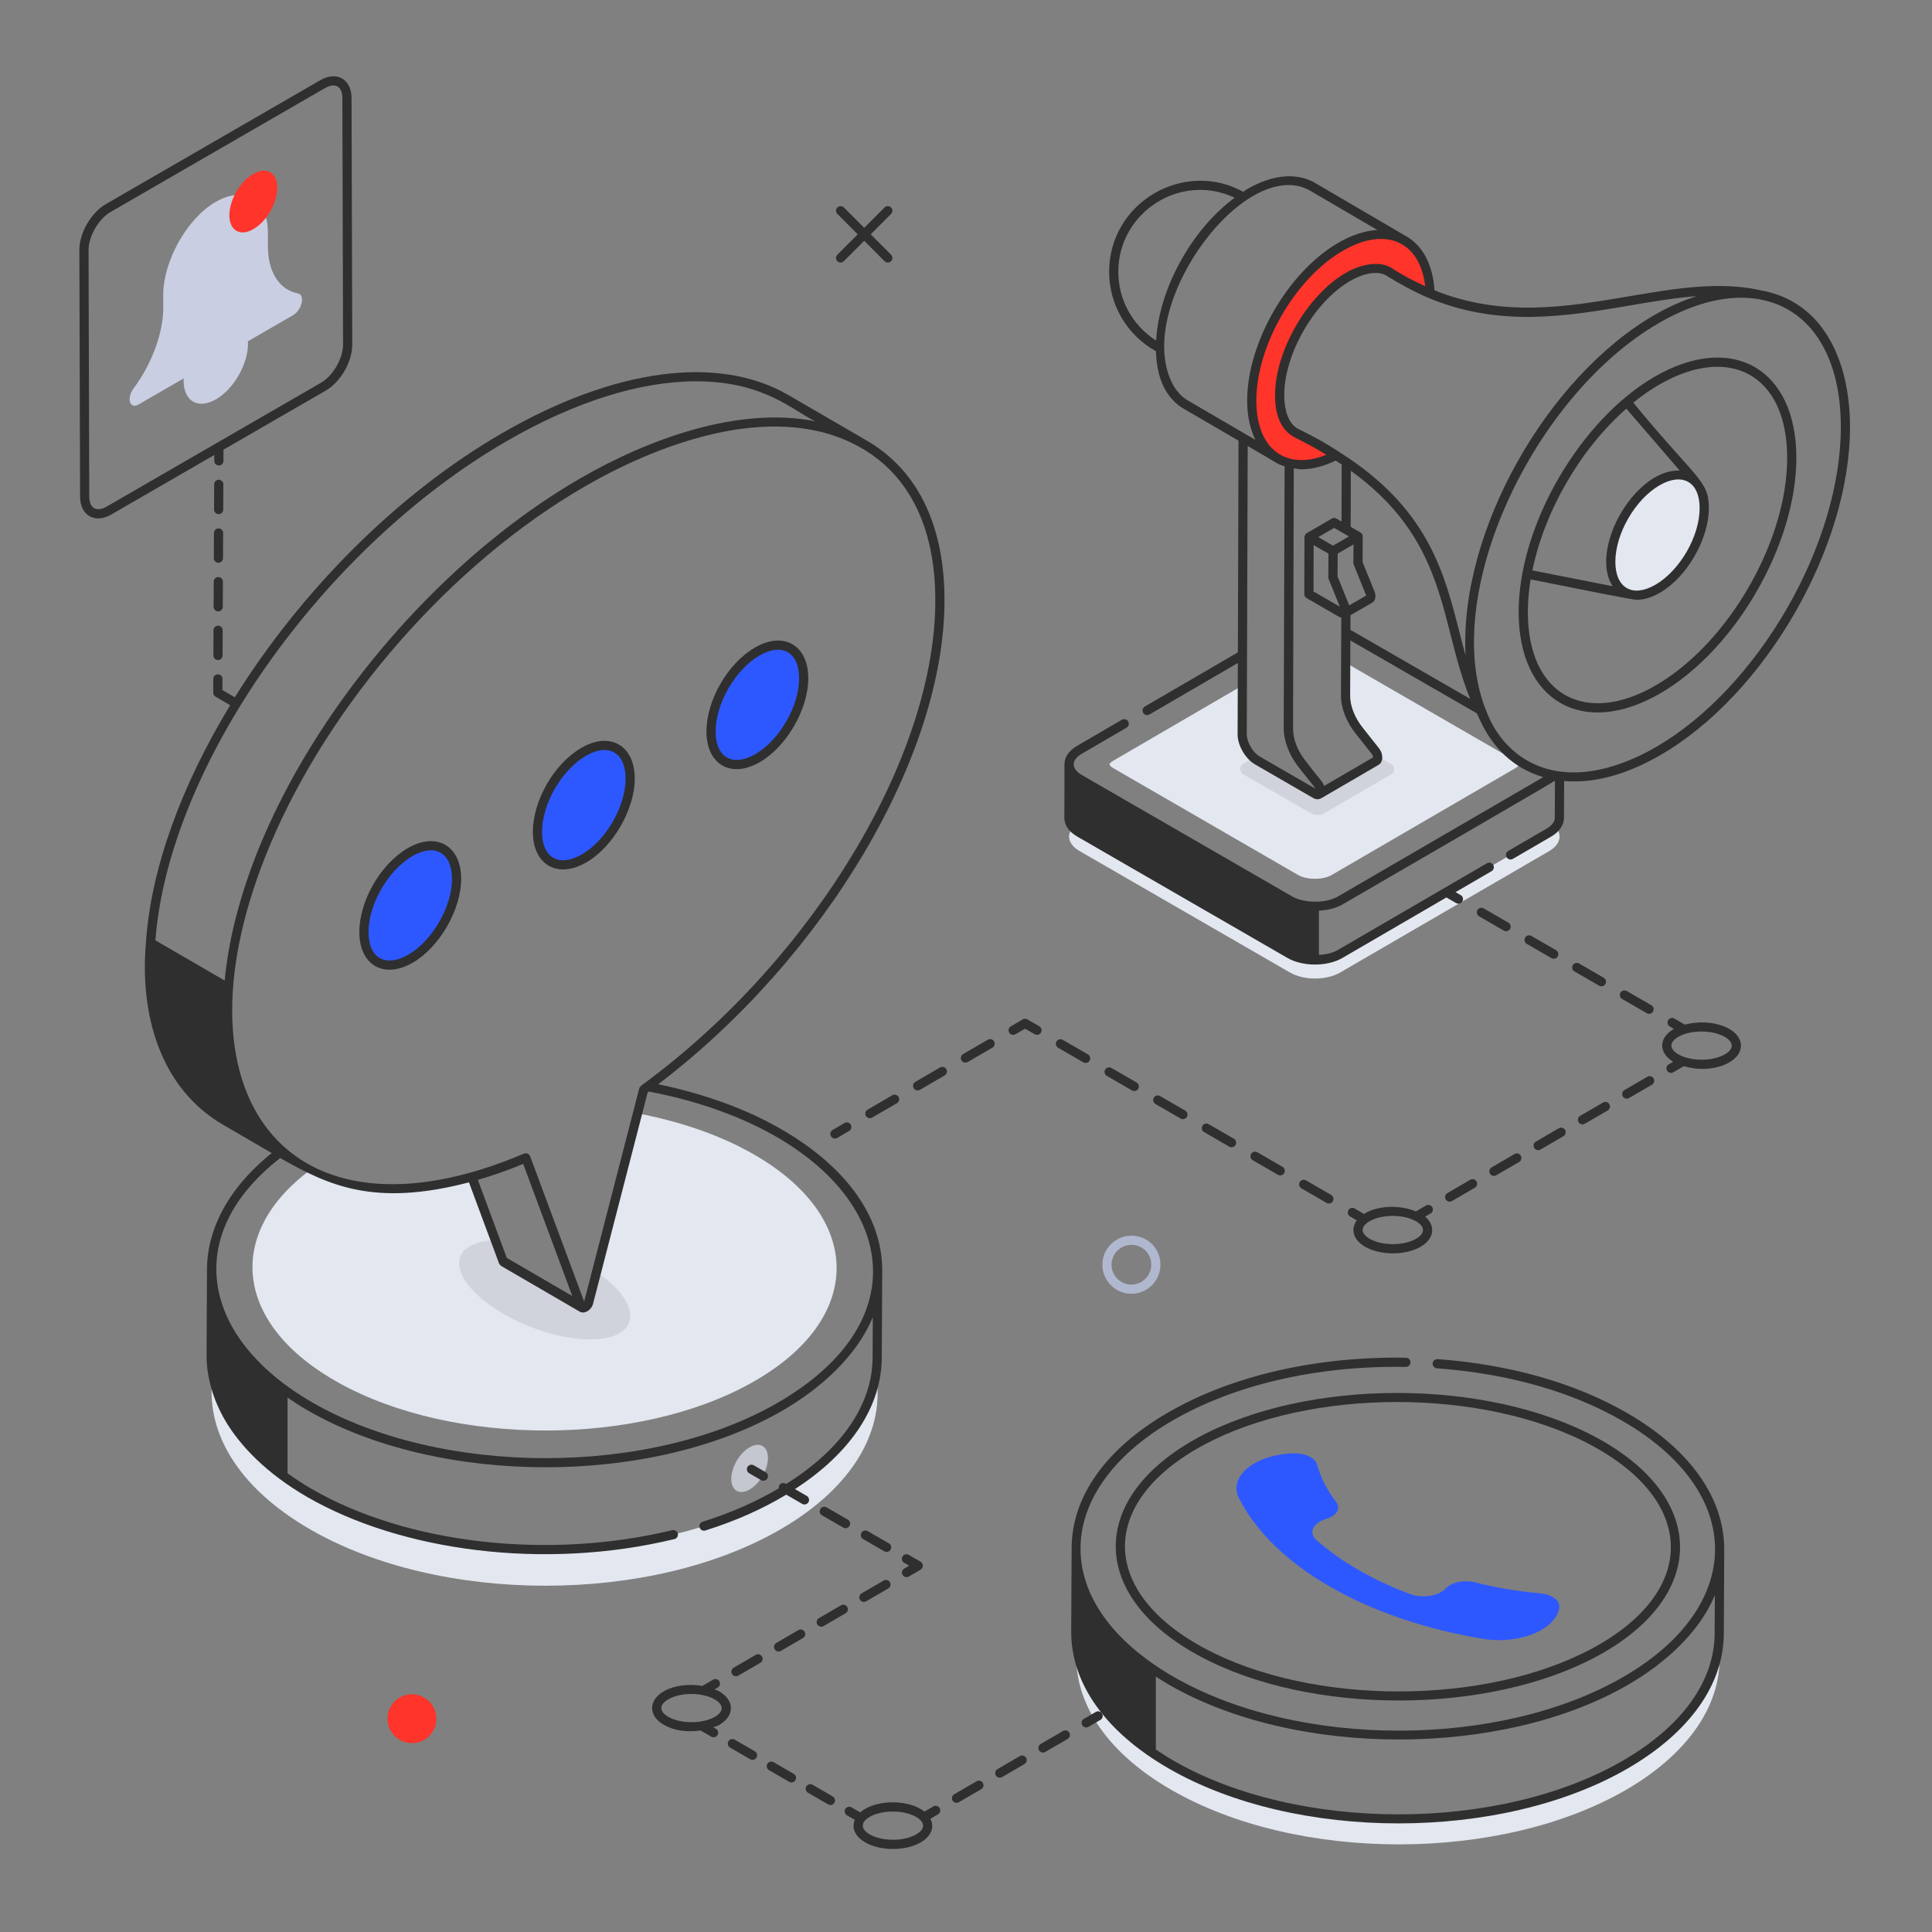 <svg xmlns="http://www.w3.org/2000/svg" xmlns:xlink="http://www.w3.org/1999/xlink" width="500" zoomAndPan="magnify" viewBox="0 0 375 375" height="500" preserveAspectRatio="xMidYMid meet" version="1.2"><rect x="0" y="0" width="375" height="375" fill="#808080" stroke="none"/><defs><clipPath id="03b98766eb"><path d="M 15.297 14 L 69 14 L 69 101 L 15.297 101 Z M 15.297 14 "/></clipPath><clipPath id="1110a72923"><path d="M 206 34 L 359.547 34 L 359.547 188 L 206 188 Z M 206 34 "/></clipPath></defs><g id="6e7723c328"><path style=" stroke:none;fill-rule:nonzero;fill:#e3e7f0;fill-opacity:1;" d="M 151.582 296.793 C 126.395 311.449 85.457 311.449 60.164 296.828 C 45.984 288.629 39.715 277.645 41.316 266.949 C 42.777 275.328 49.047 283.422 60.055 289.77 C 85.387 304.422 126.32 304.387 151.473 289.77 C 162.59 283.281 168.789 275.043 170 266.594 C 171.926 277.359 165.797 288.52 151.582 296.793 Z M 151.582 296.793 "/><path style=" stroke:none;fill-rule:nonzero;fill:#e3e7f0;fill-opacity:1;" d="M 315.645 347.391 C 291.309 361.508 251.801 361.543 227.324 347.391 C 214.141 339.793 208.016 329.598 209.012 319.613 C 210.152 327.957 216.207 336.086 227.254 342.469 C 251.691 356.586 291.238 356.586 315.57 342.434 C 326.723 335.941 332.707 327.672 333.598 319.184 C 334.918 329.312 328.93 339.652 315.645 347.391 Z M 315.645 347.391 "/><path style=" stroke:none;fill-rule:nonzero;fill:#e3e7f0;fill-opacity:1;" d="M 300.715 165.188 L 260.137 188.758 C 257.43 190.324 253.082 190.324 250.375 188.758 L 209.547 165.188 C 207.371 163.941 206.945 162.086 208.262 160.59 C 208.586 160.945 208.977 161.301 209.512 161.586 L 250.34 185.156 C 253.082 186.723 257.43 186.723 260.137 185.156 L 300.68 161.586 C 301.215 161.266 301.641 160.91 301.926 160.516 C 303.281 162.016 302.887 163.902 300.715 165.188 Z M 300.715 165.188 "/><path style=" stroke:none;fill-rule:nonzero;fill:#ffffff;fill-opacity:1;" d="M 216.707 155.348 L 209.512 159.52 C 208.977 159.84 208.547 160.195 208.262 160.59 C 207.73 160.02 207.48 159.375 207.48 158.734 L 207.516 148.359 C 207.516 149.391 208.191 150.426 209.547 151.211 Z M 216.707 155.348 "/><path style=" stroke:none;fill-rule:nonzero;fill:#e3e7f0;fill-opacity:1;" d="M 294.871 148.395 C 294.871 148.465 294.695 148.785 294.125 149.105 L 258.496 169.824 C 257.68 170.32 256.504 170.57 255.254 170.57 C 253.973 170.57 252.797 170.32 251.941 169.824 L 216.102 149.105 C 215.461 148.75 215.352 148.43 215.352 148.359 C 215.352 148.324 215.461 148 216.102 147.645 L 241.148 133.062 L 241.113 142.512 C 241.113 144.078 242.039 145.934 243.32 147.074 C 243.57 147.289 243.82 147.469 244.07 147.609 L 255.293 154.098 C 255.574 154.277 255.824 154.277 256.004 154.172 L 267.082 147.715 C 267.367 147.574 267.477 147.219 267.367 146.754 C 267.332 146.434 267.191 146.039 266.906 145.719 L 263.805 141.797 C 262.168 139.766 261.133 137.164 261.168 134.988 L 261.203 128.641 L 294.09 147.645 C 294.73 148 294.871 148.324 294.871 148.395 Z M 294.871 148.395 "/><path style=" stroke:none;fill-rule:nonzero;fill:#c4c7cf;fill-opacity:0.6;" d="M 270.039 150.285 L 257.109 157.809 C 256.254 158.305 255.184 158.305 254.363 157.809 L 241.289 150.285 C 240.543 149.82 240.543 148.715 241.289 148.25 L 243.32 147.074 C 243.57 147.289 243.82 147.469 244.07 147.609 L 255.293 154.098 C 255.574 154.277 255.824 154.277 256.004 154.172 L 267.082 147.715 C 267.367 147.574 267.477 147.219 267.367 146.754 L 270.004 148.285 C 270.789 148.715 270.789 149.855 270.039 150.285 Z M 270.039 150.285 "/><path style=" stroke:none;fill-rule:nonzero;fill:#e3e7f0;fill-opacity:1;" d="M 321.746 114.277 C 326.762 111.379 330.809 104.355 330.789 98.598 C 330.773 92.84 326.703 90.516 321.684 93.418 C 316.68 96.309 312.633 103.324 312.648 109.082 C 312.664 114.84 316.738 117.172 321.746 114.277 "/><path style=" stroke:none;fill-rule:nonzero;fill:#ff342b;fill-opacity:1;" d="M 260.242 47.879 C 250.66 53.406 242.93 66.812 242.965 77.832 C 243 88.492 250.23 93.02 259.352 88.387 C 257.035 86.887 254.473 85.461 251.621 84.07 C 251.586 84.07 251.586 84.07 251.586 84.07 C 249.555 83 248.379 80.434 248.379 76.762 C 248.344 68.418 254.438 57.898 261.668 53.727 C 263.555 52.621 265.41 52.051 266.977 52.051 C 268.117 52.051 269.113 52.375 269.898 52.945 C 272.5 54.621 275.062 55.938 277.629 57.008 C 277.238 46.562 269.613 42.461 260.242 47.879 Z M 260.242 47.879 "/><path style=" stroke:none;fill-rule:nonzero;fill:#ffffff;fill-opacity:1;" d="M 44.418 258.285 C 42.777 261.102 41.746 263.988 41.316 266.949 C 41.102 265.664 40.996 264.383 40.996 263.098 L 41.066 246.375 C 41.066 250.406 42.172 254.434 44.418 258.285 Z M 44.418 258.285 "/><path style=" stroke:none;fill-rule:nonzero;fill:#c4c7cf;fill-opacity:1;" d="M 145.496 280.922 C 147.453 279.789 149.051 280.699 149.059 282.969 C 149.066 285.223 147.477 287.973 145.52 289.105 C 143.543 290.246 141.945 289.336 141.941 287.082 C 141.934 284.812 143.52 282.062 145.496 280.922 Z M 145.496 280.922 "/><path style=" stroke:none;fill-rule:nonzero;fill:#e3e7f0;fill-opacity:1;" d="M 145.918 268.375 C 123.863 280.75 87.953 280.75 65.758 268.41 C 45.449 257.145 43.598 239.457 60.234 227.086 C 68.43 231.258 79.223 231.828 91.586 228.441 L 96.145 240.707 L 97.645 244.77 L 112.785 253.578 C 112.926 253.898 113.246 253.934 113.531 253.758 C 113.852 253.578 114.172 253.223 114.281 252.723 L 123.758 216.105 C 131.773 217.637 139.254 220.133 145.668 223.699 C 167.863 236.035 167.969 256.039 145.918 268.375 Z M 145.918 268.375 "/><path style=" stroke:none;fill-rule:nonzero;fill:#c4c7cf;fill-opacity:0.6;" d="M 120.23 258.785 C 115.777 261.316 105.66 259.676 97.645 254.969 C 89.625 250.332 86.777 244.414 91.195 241.883 C 92.477 241.172 94.152 240.777 96.145 240.707 L 97.645 244.77 L 112.785 253.578 C 112.926 253.898 113.246 253.934 113.531 253.758 C 113.852 253.578 114.172 253.223 114.281 252.723 L 115.777 246.875 C 122.297 251.332 124.328 256.395 120.23 258.785 Z M 120.23 258.785 "/><path style=" stroke:none;fill-rule:nonzero;fill:#2e58ff;fill-opacity:1;" d="M 146.98 126.461 C 151.957 123.586 155.977 125.898 155.992 131.637 C 156.012 137.336 152.016 144.285 147.043 147.156 C 142.066 150.031 138.027 147.727 138.012 142.027 C 137.996 136.289 142.008 129.332 146.98 126.461 Z M 146.98 126.461 "/><path style=" stroke:none;fill-rule:nonzero;fill:#2e58ff;fill-opacity:1;" d="M 113.305 145.918 C 118.262 143.055 122.301 145.359 122.316 151.098 C 122.332 156.797 118.32 163.754 113.363 166.617 C 108.371 169.5 104.332 167.195 104.316 161.496 C 104.301 155.758 108.312 148.805 113.305 145.918 Z M 113.305 145.918 "/><path style=" stroke:none;fill-rule:nonzero;fill:#2e58ff;fill-opacity:1;" d="M 79.609 165.391 C 84.566 162.527 88.605 164.828 88.621 170.566 C 88.637 176.266 84.625 183.223 79.668 186.086 C 74.676 188.969 70.656 186.656 70.641 180.957 C 70.621 175.219 74.617 168.273 79.609 165.391 Z M 79.609 165.391 "/><path style=" stroke:none;fill-rule:nonzero;fill:#ffffff;fill-opacity:1;" d="M 211.613 311.09 C 210.152 313.871 209.297 316.727 209.012 319.613 C 208.871 318.648 208.797 317.652 208.797 316.688 L 208.871 300.43 C 208.871 304.031 209.797 307.633 211.613 311.09 Z M 211.613 311.09 "/><path style=" stroke:none;fill-rule:nonzero;fill:#2e58ff;fill-opacity:1;" d="M 301.391 309.977 C 302.266 310.484 302.762 311.195 302.664 311.957 C 302.094 316.367 294.844 319.277 287.699 318.078 C 276.359 316.172 266.219 312.633 258.082 307.93 C 249.941 303.227 243.809 297.363 240.477 290.793 C 238.375 286.648 243.371 282.438 250.797 282.094 C 252.289 282.031 253.527 282.32 254.402 282.824 C 255.039 283.191 255.484 283.676 255.629 284.227 C 256.324 286.801 257.602 289.258 259.367 291.562 C 260.27 292.785 259.457 294.195 257.441 294.809 C 254.809 295.621 253.926 297.516 255.512 298.91 C 257.867 301.004 260.594 302.941 263.637 304.699 C 266.676 306.457 270.031 308.031 273.645 309.391 C 276.062 310.305 279.312 309.777 280.641 308.301 C 281.758 307.082 284.203 306.613 286.312 307.133 C 290.277 308.141 294.52 308.871 298.965 309.266 C 299.918 309.352 300.758 309.609 301.391 309.977 Z M 301.391 309.977 "/><path style=" stroke:none;fill-rule:nonzero;fill:#c9cee2;fill-opacity:1;" d="M 41.855 63.129 C 45.34 61.113 48.125 62.727 48.137 66.707 C 48.145 70.664 45.383 75.508 41.898 77.52 C 38.457 79.508 35.652 77.883 35.641 73.926 C 35.633 69.945 38.418 65.113 41.855 63.129 Z M 41.855 63.129 "/><path style=" stroke:none;fill-rule:nonzero;fill:#c9cee2;fill-opacity:1;" d="M 41.832 39.211 C 41.945 39.145 42.059 39.082 42.172 39.02 C 44.832 37.59 47.234 37.488 48.988 38.508 C 50.836 39.562 51.98 41.797 51.988 45.027 L 52.004 47.84 C 52.02 52.824 54.211 56.25 57.828 56.949 C 59.281 57.223 58.598 60.188 56.887 61.176 L 26.902 78.504 C 25.191 79.492 24.492 77.32 25.941 75.371 C 29.543 70.504 31.707 64.562 31.691 59.578 L 31.676 57.32 C 31.66 50.797 36.203 42.465 41.832 39.211 Z M 41.832 39.211 "/><path style=" stroke:none;fill-rule:nonzero;fill:#ff342b;fill-opacity:1;" d="M 49.145 33.773 C 51.734 32.277 53.805 33.477 53.812 36.438 C 53.82 39.379 51.766 42.98 49.172 44.48 C 46.613 45.957 44.527 44.75 44.52 41.805 C 44.512 38.848 46.586 35.254 49.145 33.773 Z M 49.145 33.773 "/><path style=" stroke:none;fill-rule:nonzero;fill:#2f2f2f;fill-opacity:1;" d="M 43.309 103.457 C 43.312 102.965 42.914 102.562 42.422 102.562 C 42.422 102.562 42.422 102.562 42.418 102.562 C 41.93 102.562 41.531 102.961 41.527 103.449 L 41.504 108.332 C 41.504 108.824 41.898 109.227 42.395 109.23 C 42.887 109.23 43.285 108.832 43.285 108.34 Z M 43.309 103.457 "/><path style=" stroke:none;fill-rule:nonzero;fill:#2f2f2f;fill-opacity:1;" d="M 43.352 94.016 C 43.352 93.523 42.957 93.121 42.465 93.121 C 42.465 93.121 42.461 93.121 42.461 93.121 C 41.969 93.121 41.57 93.52 41.57 94.008 L 41.547 98.891 C 41.547 99.383 41.941 99.785 42.434 99.789 C 42.434 99.789 42.438 99.789 42.438 99.789 C 42.93 99.789 43.328 99.391 43.328 98.898 Z M 43.352 94.016 "/><path style=" stroke:none;fill-rule:nonzero;fill:#2f2f2f;fill-opacity:1;" d="M 43.266 112.898 C 43.27 112.406 42.871 112.004 42.379 112.004 C 42.379 112.004 42.379 112.004 42.375 112.004 C 41.883 112.004 41.484 112.402 41.484 112.891 L 41.461 117.773 C 41.461 118.266 41.855 118.668 42.348 118.672 C 42.348 118.672 42.352 118.672 42.352 118.672 C 42.844 118.672 43.242 118.273 43.242 117.781 Z M 43.266 112.898 "/><path style=" stroke:none;fill-rule:nonzero;fill:#2f2f2f;fill-opacity:1;" d="M 42.336 121.445 C 42.336 121.445 42.336 121.445 42.332 121.445 C 41.844 121.445 41.445 121.844 41.441 122.332 L 41.422 127.215 C 41.418 127.707 41.816 128.109 42.309 128.113 C 42.309 128.113 42.309 128.113 42.312 128.113 C 42.801 128.113 43.199 127.715 43.203 127.223 L 43.223 122.34 C 43.227 121.848 42.828 121.445 42.336 121.445 Z M 42.336 121.445 "/><g clip-rule="nonzero" clip-path="url(#03b98766eb)"><path style=" stroke:none;fill-rule:nonzero;fill:#2f2f2f;fill-opacity:1;" d="M 41.59 89.449 C 41.586 89.941 41.984 90.344 42.477 90.348 C 42.477 90.348 42.477 90.348 42.48 90.348 C 42.969 90.348 43.367 89.949 43.371 89.457 L 43.379 87.281 L 63.211 75.824 C 66.117 74.145 68.383 70.215 68.371 66.879 L 68.234 19.047 C 68.227 15.371 65.375 13.711 62.156 15.574 L 20.566 39.605 C 17.664 41.281 15.395 45.211 15.406 48.551 L 15.543 96.379 C 15.551 100.074 18.418 101.711 21.621 99.855 L 41.594 88.312 Z M 20.73 98.312 C 18.727 99.461 17.328 98.695 17.324 96.375 L 17.188 48.547 C 17.18 45.879 19.133 42.488 21.457 41.148 L 63.047 17.117 C 64.996 15.992 66.445 16.676 66.453 19.051 L 66.59 66.879 C 66.598 69.551 64.645 72.938 62.32 74.281 Z M 20.73 98.312 "/></g><g clip-rule="nonzero" clip-path="url(#1110a72923)"><path style=" stroke:none;fill-rule:nonzero;fill:#2f2f2f;fill-opacity:1;" d="M 206.59 158.734 C 206.59 160.148 207.469 161.434 209.066 162.359 C 213.25 164.773 193.93 153.617 249.91 185.945 C 252.77 187.59 257.516 187.703 260.582 185.926 L 280.746 174.195 L 282.633 175.285 C 283.062 175.527 283.605 175.383 283.852 174.957 C 284.098 174.531 283.949 173.984 283.523 173.738 L 282.523 173.16 L 289.512 169.098 C 289.938 168.848 290.082 168.301 289.836 167.879 C 289.59 167.449 289.039 167.309 288.617 167.555 L 259.691 184.383 C 258.668 184.977 257.352 185.266 256.004 185.359 L 256.004 176.762 C 257.66 176.664 259.289 176.301 260.582 175.551 C 274.203 167.621 301.051 152.102 301.816 151.527 L 301.785 158.77 C 301.785 159.484 301.215 160.23 300.234 160.816 L 292.75 165.164 C 292.324 165.414 292.18 165.961 292.426 166.383 C 292.676 166.812 293.223 166.953 293.645 166.707 L 301.133 162.352 C 302.68 161.434 303.566 160.129 303.566 158.773 L 303.598 151.598 C 310.125 152.145 316.578 149.859 322.27 146.57 C 342.637 134.801 359.152 106.172 359.086 82.75 C 359.047 70.098 353.949 58.395 341.551 56.316 C 341.523 56.309 341.504 56.285 341.477 56.281 C 333.438 54.582 325.043 56.012 316.156 57.52 C 304.094 59.57 291.621 61.664 278.438 56.348 C 278.105 51.445 276.211 47.742 273 45.891 C 268.684 43.367 256.133 36.023 255.746 35.797 C 252.086 33.398 247.219 33.727 242.02 36.734 C 241.777 36.875 241.551 37.078 241.309 37.23 C 229.789 30.895 215.281 39.297 215.281 52.766 C 215.281 59.195 218.758 65.043 224.363 68.172 C 224.465 70.812 224.91 73.07 225.809 74.938 C 226.777 76.957 228.23 78.527 229.973 79.457 L 240.398 85.531 L 240.27 126.621 L 222.207 137.141 C 221.785 137.391 221.641 137.934 221.887 138.359 C 222.141 138.789 222.688 138.926 223.105 138.684 L 240.262 128.691 L 240.219 142.512 C 240.219 144.715 241.734 147.301 243.621 148.379 L 254.84 154.867 C 255.363 155.176 255.91 155.246 256.438 154.949 C 256.797 154.746 267.84 148.316 267.48 148.516 C 268.703 147.902 268.391 146.043 267.605 145.168 L 264.496 141.238 C 262.961 139.332 262.027 136.945 262.062 134.992 L 262.105 124.309 L 286.66 138.461 C 286.836 138.82 286.977 139.184 287.16 139.539 C 289.664 145.133 293.746 149.117 299.543 150.84 L 259.691 174.008 C 257.254 175.418 253.055 175.301 250.82 174.008 C 246.625 171.582 265.945 182.738 209.984 150.43 C 207.98 149.258 207.793 147.566 209.961 146.312 L 218.652 141.25 C 219.078 141 219.223 140.457 218.977 140.027 C 218.723 139.605 218.176 139.457 217.754 139.707 L 209.062 144.77 C 207.48 145.688 206.605 146.965 206.609 148.355 C 206.617 155.375 206.605 152.281 206.59 158.734 Z M 316.453 59.281 C 320.867 58.527 325.156 57.805 329.316 57.48 C 326.656 58.336 323.926 59.531 321.141 61.137 C 300.398 73.121 283.207 103.012 284.465 127.227 C 284.059 125.75 283.672 124.262 283.285 122.742 C 280.379 111.332 277.348 99.555 261.945 89.043 C 259.195 87.25 257.172 85.785 252.012 83.27 C 249.883 82.203 249.27 79.145 249.27 76.758 C 249.238 68.77 255.086 58.555 262.117 54.5 C 264.188 53.285 267.414 52.238 269.414 53.695 C 270.836 54.605 274.457 56.652 277.285 57.832 C 277.285 57.832 277.289 57.832 277.289 57.832 C 291.113 63.582 303.996 61.395 316.453 59.281 Z M 276.625 55.551 C 274.32 54.508 272.465 53.539 270.422 52.223 C 267.914 50.395 263.957 51.355 261.223 52.953 C 253.727 57.281 247.453 68.191 247.488 76.762 C 247.488 80.172 248.402 83.48 251.457 84.984 C 253.93 86.203 255.34 87 257.438 88.273 C 249.766 91.363 243.887 87.363 243.855 77.828 C 243.82 67.113 251.371 54.023 260.688 48.652 C 269.008 43.844 275.629 46.891 276.625 55.551 Z M 217.062 52.766 C 217.062 41.137 229.234 33.434 239.648 38.383 C 231.352 44.477 224.926 56.047 224.406 66.113 C 219.859 63.203 217.062 58.223 217.062 52.766 Z M 227.414 74.164 C 220.078 58.914 242.344 29.148 254.809 37.312 L 267.336 44.637 C 264.977 44.777 262.426 45.59 259.797 47.109 C 249.988 52.766 242.039 66.551 242.074 77.836 C 242.082 80.773 242.656 83.305 243.672 85.379 L 230.844 77.898 C 229.406 77.133 228.219 75.84 227.414 74.164 Z M 244.512 146.836 C 243.137 146.051 242 144.02 242 142.516 L 242.176 86.57 C 248.863 90.434 247.629 89.938 249.34 90.512 L 249.164 141.441 C 249.164 143.508 250.078 146.379 251.992 148.805 C 255.18 152.879 255.113 152.652 255.305 153.078 Z M 263.105 142.352 L 266.242 146.312 C 266.457 146.555 266.469 146.746 266.504 147.023 L 257.027 152.543 C 257.023 152.531 257.012 152.52 257.008 152.508 C 256.633 151.562 256.137 151.309 253.246 147.473 C 251.957 145.805 250.98 143.629 250.98 141.441 L 251.121 90.898 C 251.613 90.969 252.086 91.09 252.602 91.09 C 254.68 91.09 256.941 90.512 259.266 89.398 C 259.668 89.656 260.035 89.914 260.418 90.168 L 260.391 101.23 L 259.398 100.656 C 259.121 100.496 258.781 100.5 258.508 100.656 L 253.645 103.484 C 253.359 103.652 253.203 104.074 253.199 104.254 L 253.164 115.312 C 253.164 115.633 253.332 115.93 253.609 116.09 L 259.973 119.762 C 260.094 119.836 260.219 119.832 260.344 119.871 L 260.281 134.973 C 260.238 137.312 261.328 140.141 263.105 142.352 Z M 254.977 105.797 L 257.855 107.461 C 257.852 107.82 257.832 112.418 257.832 112.059 C 257.832 112.176 257.852 112.293 257.895 112.398 L 257.902 112.418 C 258.051 112.785 260.215 118.129 260.066 117.762 L 254.949 114.805 Z M 261.887 117.496 C 261.734 117.129 259.469 111.535 259.617 111.902 C 259.621 111.543 259.648 107.094 259.645 107.453 C 260.004 107.25 263.074 105.473 262.715 105.676 L 262.691 109.254 C 262.691 109.371 262.715 109.488 262.758 109.594 C 262.789 109.676 265.156 115.512 265.176 115.598 Z M 258.742 105.914 L 255.871 104.254 L 258.957 102.461 L 261.832 104.121 C 261.473 104.328 258.383 106.121 258.742 105.914 Z M 262.117 122.254 L 262.129 119.414 L 266.305 117.004 C 266.855 116.688 267.219 115.887 266.789 114.812 L 264.477 109.09 L 264.508 104.133 C 264.512 103.816 264.324 103.508 264.066 103.359 C 264.066 103.359 264.066 103.359 264.062 103.355 C 263.707 103.148 261.812 102.051 262.168 102.258 L 262.195 91.387 C 275.973 101.316 278.82 112.418 281.559 123.184 C 282.609 127.297 283.684 131.516 285.363 135.652 Z M 288.344 137.66 C 279.586 115.238 297.613 76.789 322.031 62.68 C 341.422 51.477 357.238 60.082 357.305 82.754 C 357.367 105.609 341.254 133.543 321.379 145.027 C 313.66 149.488 304.152 152.066 296.398 147.605 C 290.309 144.098 288.566 138.055 288.344 137.66 Z M 288.344 137.66 "/></g><path style=" stroke:none;fill-rule:nonzero;fill:#2f2f2f;fill-opacity:1;" d="M 322.238 134.594 C 336.863 126.145 348.719 105.586 348.672 88.77 C 348.621 71.543 336.219 64.422 321.176 73.113 C 306.895 81.363 294.723 101.797 294.77 118.891 C 294.82 136.074 307.176 143.297 322.238 134.594 Z M 315.672 79.32 L 326.035 91.344 C 324.551 91.277 322.93 91.672 321.238 92.645 C 315.996 95.676 311.742 103.047 311.758 109.086 C 311.762 110.984 312.223 112.555 313.004 113.785 L 297.434 110.715 C 299.797 99.152 306.789 87.102 315.672 79.32 Z M 313.539 109.078 C 313.523 103.613 317.379 96.934 322.129 94.188 C 326.543 91.645 329.887 93.508 329.898 98.602 C 329.918 104.07 326.059 110.758 321.301 113.508 C 316.91 116.039 313.555 114.184 313.539 109.078 Z M 297.094 112.461 C 307.469 114.508 316.707 116.418 317.68 116.418 C 319.086 116.418 320.617 115.961 322.191 115.051 C 327.441 112.02 331.699 104.633 331.68 98.598 C 331.664 93.176 329.434 93.254 317.02 78.152 C 318.652 76.832 320.336 75.652 322.066 74.652 C 335.734 66.758 346.848 72.746 346.891 88.773 C 346.938 105.023 335.477 124.887 321.348 133.051 C 307.664 140.953 296.594 134.871 296.551 118.887 C 296.543 116.793 296.734 114.641 297.094 112.461 Z M 297.094 112.461 "/><path style=" stroke:none;fill-rule:nonzero;fill:#2f2f2f;fill-opacity:1;" d="M 299.012 223.125 L 303.453 220.539 C 303.879 220.289 304.023 219.746 303.777 219.32 C 303.527 218.891 302.98 218.75 302.559 218.996 L 298.117 221.582 C 297.691 221.832 297.547 222.375 297.793 222.801 C 298.039 223.227 298.586 223.371 299.012 223.125 Z M 299.012 223.125 "/><path style=" stroke:none;fill-rule:nonzero;fill:#2f2f2f;fill-opacity:1;" d="M 290.418 228.125 L 294.863 225.539 C 295.289 225.289 295.434 224.746 295.188 224.32 C 294.938 223.891 294.391 223.746 293.969 223.996 L 289.523 226.582 C 289.098 226.828 288.953 227.375 289.199 227.801 C 289.449 228.227 289.996 228.371 290.418 228.125 Z M 290.418 228.125 "/><path style=" stroke:none;fill-rule:nonzero;fill:#2f2f2f;fill-opacity:1;" d="M 307.602 218.125 L 312.047 215.543 C 312.473 215.293 312.617 214.746 312.371 214.324 C 312.121 213.891 311.574 213.75 311.152 214 L 306.711 216.586 C 306.281 216.832 306.137 217.379 306.387 217.805 C 306.633 218.23 307.18 218.371 307.602 218.125 Z M 307.602 218.125 "/><path style=" stroke:none;fill-rule:nonzero;fill:#2f2f2f;fill-opacity:1;" d="M 285.375 228.992 L 280.934 231.578 C 280.504 231.828 280.359 232.375 280.609 232.797 C 280.855 233.227 281.402 233.367 281.824 233.121 L 286.27 230.535 C 286.695 230.289 286.84 229.742 286.594 229.316 C 286.348 228.887 285.801 228.746 285.375 228.992 Z M 285.375 228.992 "/><path style=" stroke:none;fill-rule:nonzero;fill:#2f2f2f;fill-opacity:1;" d="M 316.195 213.129 L 320.641 210.543 C 321.066 210.297 321.211 209.75 320.965 209.324 C 320.715 208.895 320.164 208.75 319.746 209 L 315.301 211.586 C 314.875 211.832 314.73 212.379 314.977 212.805 C 315.223 213.23 315.77 213.375 316.195 213.129 Z M 316.195 213.129 "/><path style=" stroke:none;fill-rule:nonzero;fill:#2f2f2f;fill-opacity:1;" d="M 278.004 234.316 C 277.754 233.887 277.203 233.742 276.785 233.992 L 274.816 235.137 C 271.898 233.891 267.828 233.938 265.133 235.391 C 264.996 235.465 264.898 235.551 264.773 235.629 L 262.934 234.57 C 262.5 234.316 261.961 234.469 261.719 234.895 C 261.473 235.32 261.617 235.867 262.043 236.109 L 263.352 236.867 C 262.18 238.445 262.477 240.66 265.164 242.102 C 268.086 243.668 272.66 243.664 275.555 242.098 C 278.516 240.504 278.648 237.863 276.629 236.145 L 277.68 235.535 C 278.105 235.289 278.25 234.742 278.004 234.316 Z M 274.711 240.527 C 272.359 241.801 268.371 241.801 266.004 240.531 C 264.008 239.461 263.965 238.047 265.977 236.961 C 268.32 235.691 272.312 235.691 274.684 236.961 C 276.688 238.039 276.711 239.449 274.711 240.527 Z M 274.711 240.527 "/><path style=" stroke:none;fill-rule:nonzero;fill:#2f2f2f;fill-opacity:1;" d="M 163.918 217.98 L 161.609 219.328 C 161.184 219.574 161.039 220.121 161.285 220.547 C 161.531 220.973 162.078 221.113 162.504 220.867 L 164.812 219.523 C 165.238 219.277 165.383 218.73 165.137 218.305 C 164.887 217.875 164.336 217.734 163.918 217.98 Z M 163.918 217.98 "/><path style=" stroke:none;fill-rule:nonzero;fill:#2f2f2f;fill-opacity:1;" d="M 182.461 207.199 L 177.664 209.988 C 177.238 210.234 177.094 210.781 177.34 211.207 C 177.59 211.633 178.137 211.777 178.559 211.531 L 183.355 208.742 C 183.781 208.492 183.926 207.945 183.68 207.523 C 183.43 207.094 182.879 206.949 182.461 207.199 Z M 182.461 207.199 "/><path style=" stroke:none;fill-rule:nonzero;fill:#2f2f2f;fill-opacity:1;" d="M 174.41 212.914 C 174.16 212.484 173.613 212.344 173.191 212.59 L 168.395 215.379 C 167.969 215.625 167.824 216.172 168.07 216.598 C 168.316 217.023 168.863 217.168 169.289 216.922 L 174.086 214.133 C 174.512 213.887 174.656 213.34 174.41 212.914 Z M 174.41 212.914 "/><path style=" stroke:none;fill-rule:nonzero;fill:#2f2f2f;fill-opacity:1;" d="M 191.734 201.809 L 186.938 204.594 C 186.512 204.844 186.367 205.391 186.613 205.812 C 186.859 206.242 187.406 206.383 187.832 206.137 L 192.625 203.352 C 193.055 203.105 193.199 202.559 192.949 202.133 C 192.703 201.703 192.152 201.559 191.734 201.809 Z M 191.734 201.809 "/><path style=" stroke:none;fill-rule:nonzero;fill:#2f2f2f;fill-opacity:1;" d="M 201.727 199.199 L 199.41 197.863 C 199.133 197.703 198.789 197.703 198.516 197.863 L 196.207 199.207 C 195.781 199.453 195.637 200 195.883 200.426 C 196.129 200.852 196.676 200.992 197.102 200.746 L 198.965 199.664 L 200.836 200.742 C 201.258 200.988 201.805 200.84 202.051 200.414 C 202.297 199.988 202.152 199.445 201.727 199.199 Z M 201.727 199.199 "/><path style=" stroke:none;fill-rule:nonzero;fill:#2f2f2f;fill-opacity:1;" d="M 242.836 223.984 C 242.59 224.41 242.734 224.953 243.16 225.199 L 248.043 228.023 C 248.469 228.27 249.016 228.125 249.258 227.695 C 249.508 227.27 249.359 226.727 248.934 226.48 L 244.051 223.656 C 243.625 223.414 243.078 223.559 242.836 223.984 Z M 242.836 223.984 "/><path style=" stroke:none;fill-rule:nonzero;fill:#2f2f2f;fill-opacity:1;" d="M 252.277 229.441 C 252.027 229.867 252.176 230.41 252.602 230.656 L 257.484 233.48 C 257.91 233.727 258.457 233.578 258.703 233.152 C 258.949 232.727 258.801 232.184 258.375 231.938 L 253.492 229.113 C 253.066 228.871 252.52 229.012 252.277 229.441 Z M 252.277 229.441 "/><path style=" stroke:none;fill-rule:nonzero;fill:#2f2f2f;fill-opacity:1;" d="M 233.391 218.527 C 233.145 218.953 233.293 219.5 233.719 219.742 L 238.602 222.566 C 239.027 222.812 239.574 222.668 239.82 222.242 C 240.066 221.812 239.918 221.27 239.492 221.023 L 234.609 218.203 C 234.188 217.957 233.637 218.102 233.391 218.527 Z M 233.391 218.527 "/><path style=" stroke:none;fill-rule:nonzero;fill:#2f2f2f;fill-opacity:1;" d="M 210.273 206.199 C 210.699 206.445 211.246 206.297 211.492 205.871 C 211.738 205.445 211.594 204.898 211.164 204.656 L 206.281 201.832 C 205.859 201.59 205.312 201.734 205.066 202.156 C 204.82 202.586 204.965 203.129 205.391 203.375 Z M 210.273 206.199 "/><path style=" stroke:none;fill-rule:nonzero;fill:#2f2f2f;fill-opacity:1;" d="M 214.508 207.613 C 214.262 208.043 214.41 208.586 214.836 208.832 L 219.719 211.652 C 220.141 211.898 220.688 211.754 220.934 211.328 C 221.18 210.902 221.035 210.355 220.609 210.109 L 215.727 207.289 C 215.301 207.047 214.754 207.191 214.508 207.613 Z M 214.508 207.613 "/><path style=" stroke:none;fill-rule:nonzero;fill:#2f2f2f;fill-opacity:1;" d="M 223.949 213.07 C 223.703 213.496 223.848 214.043 224.273 214.289 L 229.16 217.109 C 229.586 217.355 230.133 217.211 230.375 216.785 C 230.621 216.359 230.477 215.812 230.051 215.566 L 225.164 212.746 C 224.742 212.496 224.195 212.645 223.949 213.07 Z M 223.949 213.07 "/><path style=" stroke:none;fill-rule:nonzero;fill:#2f2f2f;fill-opacity:1;" d="M 320.855 196.34 C 321.102 195.91 320.957 195.367 320.531 195.121 L 315.746 192.355 C 315.316 192.109 314.773 192.254 314.527 192.684 C 314.281 193.109 314.426 193.652 314.855 193.898 L 319.641 196.664 C 320.062 196.91 320.609 196.766 320.855 196.34 Z M 320.855 196.34 "/><path style=" stroke:none;fill-rule:nonzero;fill:#2f2f2f;fill-opacity:1;" d="M 293.102 180.301 C 293.348 179.875 293.203 179.332 292.773 179.086 L 287.992 176.32 C 287.57 176.074 287.02 176.219 286.773 176.645 C 286.527 177.07 286.676 177.617 287.102 177.863 L 291.883 180.629 C 292.309 180.875 292.855 180.727 293.102 180.301 Z M 293.102 180.301 "/><path style=" stroke:none;fill-rule:nonzero;fill:#2f2f2f;fill-opacity:1;" d="M 311.605 190.992 C 311.852 190.566 311.707 190.023 311.277 189.777 L 306.492 187.012 C 306.07 186.77 305.523 186.914 305.277 187.336 C 305.031 187.762 305.176 188.309 305.602 188.555 L 310.387 191.32 C 310.812 191.566 311.359 191.418 311.605 190.992 Z M 311.605 190.992 "/><path style=" stroke:none;fill-rule:nonzero;fill:#2f2f2f;fill-opacity:1;" d="M 302.352 185.648 C 302.602 185.219 302.453 184.676 302.027 184.43 L 297.242 181.664 C 296.816 181.418 296.27 181.566 296.027 181.992 C 295.777 182.418 295.926 182.961 296.352 183.207 L 301.137 185.973 C 301.562 186.219 302.109 186.074 302.352 185.648 Z M 302.352 185.648 "/><path style=" stroke:none;fill-rule:nonzero;fill:#2f2f2f;fill-opacity:1;" d="M 131.566 297.66 C 131.453 297.184 130.977 296.898 130.492 297 C 106.445 302.816 78.98 299.684 60.512 289.016 C 58.824 288.043 57.277 287.016 55.805 285.957 L 55.805 271.266 C 57.043 272.117 58.324 272.949 59.699 273.742 C 85.215 288.488 126.633 288.484 152.012 273.719 C 152.016 273.719 152.02 273.715 152.023 273.711 C 152.027 273.711 152.027 273.711 152.027 273.711 C 152.035 273.707 152.043 273.699 152.051 273.695 C 159.266 269.492 166.285 263.266 169.41 255.656 L 169.371 263.461 C 169.348 272.598 163.375 281.305 152.582 288.039 L 152.469 287.973 C 152.047 287.727 151.5 287.871 151.254 288.301 C 151.148 288.48 151.148 288.684 151.176 288.879 C 147.203 291.207 142.688 293.375 136.379 295.367 C 135.906 295.516 135.648 296.016 135.797 296.484 C 135.945 296.953 136.453 297.219 136.914 297.066 C 143.191 295.086 148.227 292.746 152.613 290.113 L 155.699 291.898 C 156.125 292.145 156.672 292 156.918 291.574 C 157.164 291.145 157.016 290.602 156.59 290.355 L 154.297 289.031 C 165.121 282.027 171.125 273.008 171.152 263.465 C 171.25 243.008 171.242 247.121 171.242 246.562 C 171.227 236.191 164.289 226.48 151.707 219.219 C 144.961 215.293 136.699 212.309 127.766 210.449 C 160.188 185.781 183.43 146.645 183.324 116.336 C 183.301 103.473 179.109 91.656 167.871 85.301 L 153.008 76.668 C 139.453 68.809 119.227 71.496 97.523 84.043 C 76.965 95.906 58.34 114.883 45.582 135.34 L 43.172 133.941 L 43.18 131.781 C 43.184 131.289 42.785 130.887 42.293 130.887 C 42.293 130.887 42.293 130.887 42.289 130.887 C 41.801 130.887 41.402 131.285 41.398 131.773 L 41.387 134.449 C 41.387 134.766 41.555 135.062 41.832 135.223 L 44.68 136.879 C 35.336 152.262 29.305 168.395 28.328 182.918 C 27.105 196.855 31.047 211.18 43.285 218.305 L 52.75 223.812 C 43.695 231.059 40.203 239.301 40.176 246.289 L 40.094 263.105 C 40.082 267.434 41.496 271.891 43.621 275.566 C 46.488 280.512 51.641 285.949 59.621 290.559 C 77.773 301.051 105.59 304.859 130.91 298.734 C 131.387 298.617 131.684 298.137 131.566 297.66 Z M 181.543 116.34 L 181.543 116.344 C 181.648 146.59 158.004 185.887 125.219 210.16 C 125.219 210.16 125.215 210.16 125.215 210.16 C 124.492 210.695 124.164 210.914 124.07 211.285 C 111.82 258.684 116.16 241.906 113.383 252.633 L 102.895 224.422 C 102.742 224.016 102.293 223.73 101.785 223.898 C 101.781 223.898 101.715 223.914 101.711 223.914 C 55.586 243.531 32.031 212.293 52.496 163.812 C 64.09 136.383 87.641 109.363 113.551 94.398 C 129.371 85.254 151.383 77.805 167.195 86.969 L 167.238 86.992 C 167.242 86.996 167.246 86.996 167.25 87 C 167.254 87.004 167.262 87 167.27 87.004 C 176.578 92.402 181.516 102.543 181.543 116.34 Z M 101.551 225.914 C 101.684 226.277 111.703 253.223 111.082 251.559 L 98.367 244.16 L 92.75 229.012 C 95.551 228.203 98.488 227.184 101.551 225.914 Z M 98.414 85.586 C 111.668 77.926 124.301 74.012 135.082 74.012 C 148.441 74.012 153.938 79.773 158.254 81.773 C 143.328 78.801 125.832 85.219 112.66 92.832 C 86.281 108.07 62.516 135.684 50.938 162.98 C 47.199 171.773 44.438 181.316 43.613 190.324 L 30.164 182.52 C 32.727 148.73 62.582 106.262 98.414 85.586 Z M 54.395 224.773 C 63.781 230.121 72.66 234.297 91.027 229.492 L 96.801 245.062 C 96.805 245.074 96.801 245.086 96.805 245.098 C 96.922 245.395 97.117 245.629 97.371 245.777 C 100.469 247.578 113.328 255.059 112.527 254.594 C 113.453 255.129 114.859 254.273 115.145 252.941 L 125.715 212.035 C 125.793 211.98 125.863 211.918 125.941 211.863 C 169.527 220.215 184.82 252.562 151.129 272.172 C 126.121 286.723 85.449 286.559 60.609 272.203 C 38.938 259.68 35.285 239.598 54.395 224.773 Z M 54.395 224.773 "/><path style=" stroke:none;fill-rule:nonzero;fill:#2f2f2f;fill-opacity:1;" d="M 146.535 125.688 C 141.242 128.75 137.105 135.926 137.121 142.027 C 137.141 148.387 141.887 151.168 147.488 147.926 C 152.688 144.926 156.902 137.617 156.887 131.633 C 156.867 125.203 152.109 122.469 146.535 125.688 Z M 146.594 146.387 C 142.227 148.906 138.918 147.051 138.902 142.027 C 138.887 136.594 142.715 129.957 147.426 127.23 C 151.848 124.684 155.09 126.633 155.105 131.641 C 155.121 137.051 151.301 143.664 146.594 146.387 Z M 146.594 146.387 "/><path style=" stroke:none;fill-rule:nonzero;fill:#2f2f2f;fill-opacity:1;" d="M 112.859 145.148 C 107.551 148.215 103.41 155.398 103.43 161.5 C 103.445 167.832 108.176 170.648 113.809 167.387 C 119.008 164.387 123.223 157.074 123.207 151.094 C 123.188 144.672 118.422 141.934 112.859 145.148 Z M 112.918 165.848 C 108.531 168.379 105.223 166.52 105.211 161.492 C 105.195 156.062 109.023 149.422 113.75 146.691 C 118.117 144.164 121.41 146.059 121.426 151.102 C 121.441 156.512 117.621 163.125 112.918 165.848 Z M 112.918 165.848 "/><path style=" stroke:none;fill-rule:nonzero;fill:#2f2f2f;fill-opacity:1;" d="M 79.164 164.617 C 73.867 167.676 69.73 174.859 69.75 180.961 C 69.766 187.312 74.496 190.109 80.113 186.859 C 85.312 183.855 89.527 176.543 89.512 170.562 C 89.492 164.156 84.742 161.395 79.164 164.617 Z M 79.223 185.316 C 74.836 187.848 71.547 185.98 71.531 180.953 C 71.516 175.523 75.34 168.887 80.055 166.16 C 84.465 163.617 87.715 165.566 87.73 170.57 C 87.746 175.98 83.926 182.594 79.223 185.316 Z M 79.223 185.316 "/><path style=" stroke:none;fill-rule:nonzero;fill:#2f2f2f;fill-opacity:1;" d="M 315.797 274.246 C 305.738 268.438 293.023 264.824 279.023 263.805 C 278.582 263.777 278.105 264.137 278.07 264.629 C 278.035 265.121 278.402 265.547 278.895 265.586 C 292.629 266.586 305.078 270.113 314.906 275.789 C 338.992 289.711 338.68 311.766 315.191 325.43 C 291.16 339.41 251.941 339.414 227.766 325.449 C 203.141 311.215 204.383 289.227 227.496 275.781 C 239.582 268.75 255.656 265.027 272.875 265.316 C 273.363 265.293 273.77 264.934 273.777 264.438 C 273.789 263.949 273.395 263.543 272.902 263.535 C 255.434 263.23 238.961 267.051 226.602 274.238 C 214.637 281.199 208.043 290.492 208.008 300.418 C 208.004 300.785 207.918 317.055 207.918 316.688 C 207.891 326.758 214.594 336.188 226.797 343.234 C 251.422 357.465 291.445 357.504 316.008 343.215 C 327.969 336.262 334.566 326.965 334.594 317.035 C 334.598 316.672 334.676 299.723 334.672 300.793 C 334.672 300.793 334.672 300.793 334.672 300.789 C 334.672 300.781 334.664 300.777 334.664 300.773 C 334.664 300.746 334.672 300.723 334.672 300.695 C 334.656 290.664 327.953 281.27 315.797 274.246 Z M 332.848 309.645 L 332.812 317.031 C 332.789 326.297 326.504 335.051 315.113 341.672 C 291.086 355.652 251.863 355.664 227.688 341.691 C 226.508 341.012 225.418 340.289 224.348 339.566 L 224.348 325.422 C 225.168 325.953 225.996 326.48 226.875 326.988 C 251.512 341.227 291.711 341.148 316.086 326.969 C 323.047 322.922 329.789 316.961 332.848 309.645 Z M 332.848 309.645 "/><path style=" stroke:none;fill-rule:nonzero;fill:#2f2f2f;fill-opacity:1;" d="M 232.715 278.938 C 211.148 290.582 211.148 309.809 232.953 321.504 C 254.297 332.953 288.84 332.891 309.969 321.488 C 331.438 309.898 331.59 290.672 309.719 278.945 C 288.418 267.516 253.875 267.516 232.715 278.938 Z M 309.125 319.918 C 288.418 331.098 254.621 331.105 233.793 319.934 C 213.266 308.922 213.234 291.477 233.562 280.508 C 254.266 269.328 288.051 269.344 308.875 280.516 C 329.383 291.516 329.445 308.949 309.125 319.918 Z M 309.125 319.918 "/><path style=" stroke:none;fill-rule:nonzero;fill:#2f2f2f;fill-opacity:1;" d="M 142.602 337.664 C 142.18 337.414 141.633 337.562 141.383 337.988 C 141.137 338.414 141.281 338.961 141.711 339.207 L 145.621 341.473 C 146.035 341.715 146.586 341.578 146.836 341.145 C 147.082 340.723 146.938 340.176 146.512 339.93 Z M 142.602 337.664 "/><path style=" stroke:none;fill-rule:nonzero;fill:#2f2f2f;fill-opacity:1;" d="M 157.723 346.426 C 157.305 346.18 156.754 346.32 156.508 346.75 C 156.258 347.176 156.406 347.723 156.832 347.969 L 160.742 350.23 C 161.16 350.477 161.707 350.34 161.957 349.906 C 162.203 349.48 162.059 348.938 161.633 348.691 Z M 157.723 346.426 "/><path style=" stroke:none;fill-rule:nonzero;fill:#2f2f2f;fill-opacity:1;" d="M 150.16 342.043 C 149.742 341.797 149.191 341.941 148.945 342.371 C 148.695 342.793 148.844 343.34 149.27 343.586 L 153.18 345.852 C 153.598 346.098 154.145 345.957 154.395 345.527 C 154.645 345.102 154.496 344.555 154.07 344.309 Z M 150.16 342.043 "/><path style=" stroke:none;fill-rule:nonzero;fill:#2f2f2f;fill-opacity:1;" d="M 171.512 306.781 L 167.234 309.27 C 166.805 309.516 166.66 310.062 166.91 310.488 C 167.156 310.914 167.703 311.059 168.125 310.812 L 172.406 308.324 C 172.832 308.078 172.977 307.531 172.73 307.105 C 172.484 306.676 171.938 306.535 171.512 306.781 Z M 171.512 306.781 "/><path style=" stroke:none;fill-rule:nonzero;fill:#2f2f2f;fill-opacity:1;" d="M 146.688 321.211 L 142.406 323.699 C 141.98 323.945 141.836 324.492 142.082 324.918 C 142.328 325.344 142.875 325.484 143.301 325.238 L 147.582 322.754 C 148.008 322.504 148.152 321.957 147.902 321.535 C 147.656 321.102 147.105 320.961 146.688 321.211 Z M 146.688 321.211 "/><path style=" stroke:none;fill-rule:nonzero;fill:#2f2f2f;fill-opacity:1;" d="M 163.238 311.59 L 158.957 314.078 C 158.531 314.324 158.387 314.871 158.633 315.297 C 158.879 315.723 159.43 315.867 159.852 315.621 L 164.133 313.133 C 164.559 312.887 164.703 312.34 164.457 311.914 C 164.207 311.484 163.66 311.34 163.238 311.59 Z M 163.238 311.59 "/><path style=" stroke:none;fill-rule:nonzero;fill:#2f2f2f;fill-opacity:1;" d="M 154.961 316.402 L 150.684 318.891 C 150.254 319.137 150.113 319.684 150.359 320.109 C 150.605 320.535 151.152 320.676 151.574 320.43 L 155.855 317.945 C 156.281 317.695 156.426 317.148 156.18 316.727 C 155.93 316.293 155.383 316.152 154.961 316.402 Z M 154.961 316.402 "/><path style=" stroke:none;fill-rule:nonzero;fill:#2f2f2f;fill-opacity:1;" d="M 212.699 332.285 L 210.387 333.629 C 209.961 333.875 209.816 334.422 210.062 334.848 C 210.309 335.273 210.855 335.418 211.281 335.172 L 213.594 333.828 C 214.02 333.578 214.164 333.031 213.914 332.609 C 213.668 332.18 213.117 332.035 212.699 332.285 Z M 212.699 332.285 "/><path style=" stroke:none;fill-rule:nonzero;fill:#2f2f2f;fill-opacity:1;" d="M 206.336 335.98 L 201.996 338.508 C 201.57 338.754 201.426 339.301 201.672 339.727 C 201.922 340.152 202.469 340.297 202.891 340.051 L 207.23 337.523 C 207.656 337.277 207.801 336.73 207.555 336.305 C 207.305 335.875 206.758 335.734 206.336 335.98 Z M 206.336 335.98 "/><path style=" stroke:none;fill-rule:nonzero;fill:#2f2f2f;fill-opacity:1;" d="M 197.945 340.863 L 193.605 343.387 C 193.18 343.633 193.035 344.18 193.281 344.605 C 193.527 345.031 194.074 345.176 194.5 344.93 L 198.84 342.406 C 199.266 342.156 199.41 341.609 199.164 341.188 C 198.914 340.758 198.363 340.617 197.945 340.863 Z M 197.945 340.863 "/><path style=" stroke:none;fill-rule:nonzero;fill:#2f2f2f;fill-opacity:1;" d="M 189.555 345.742 L 185.215 348.266 C 184.789 348.512 184.645 349.059 184.891 349.484 C 185.137 349.91 185.684 350.055 186.109 349.809 L 190.449 347.285 C 190.875 347.039 191.02 346.492 190.773 346.066 C 190.527 345.637 189.977 345.496 189.555 345.742 Z M 189.555 345.742 "/><path style=" stroke:none;fill-rule:nonzero;fill:#2f2f2f;fill-opacity:1;" d="M 181.164 350.621 L 179.434 351.629 C 179.152 351.406 178.848 351.195 178.492 351.004 C 175.566 349.438 171.004 349.438 168.098 351.004 C 167.664 351.238 167.297 351.504 166.977 351.785 L 165.281 350.805 C 164.867 350.559 164.316 350.703 164.066 351.129 C 163.82 351.559 163.965 352.102 164.391 352.348 L 165.914 353.227 C 165.141 355.117 166.316 356.742 168.129 357.715 C 171.039 359.273 175.598 359.289 178.523 357.711 C 180.441 356.676 181.562 354.953 180.59 353.02 L 182.059 352.164 C 182.484 351.918 182.629 351.371 182.379 350.945 C 182.133 350.516 181.586 350.375 181.164 350.621 Z M 177.68 356.141 C 175.328 357.41 171.336 357.41 168.973 356.145 C 166.852 355.004 167.094 353.574 168.945 352.574 C 171.305 351.297 175.285 351.309 177.652 352.574 C 179.656 353.648 179.68 355.062 177.68 356.141 Z M 177.68 356.141 "/><path style=" stroke:none;fill-rule:nonzero;fill:#2f2f2f;fill-opacity:1;" d="M 178.695 303.129 L 176.383 301.793 C 175.961 301.547 175.41 301.691 175.168 302.117 C 174.918 302.543 175.066 303.09 175.492 303.336 L 176.473 303.902 L 175.508 304.461 C 175.082 304.707 174.938 305.25 175.184 305.68 C 175.43 306.105 175.977 306.25 176.402 306.004 C 176.758 305.793 179.055 304.461 178.695 304.672 C 178.703 304.664 178.688 304.684 178.738 304.629 C 179.355 304.215 179.125 303.379 178.695 303.129 Z M 178.695 303.129 "/><path style=" stroke:none;fill-rule:nonzero;fill:#2f2f2f;fill-opacity:1;" d="M 164.562 294.961 L 160.438 292.582 C 160.016 292.332 159.469 292.48 159.223 292.906 C 158.977 293.332 159.121 293.879 159.547 294.125 L 163.672 296.504 C 164.098 296.75 164.645 296.605 164.887 296.18 C 165.133 295.754 164.988 295.207 164.562 294.961 Z M 164.562 294.961 "/><path style=" stroke:none;fill-rule:nonzero;fill:#2f2f2f;fill-opacity:1;" d="M 172.535 299.57 L 168.41 297.188 C 167.988 296.938 167.441 297.086 167.195 297.512 C 166.949 297.938 167.094 298.484 167.52 298.727 L 171.645 301.113 C 172.07 301.359 172.617 301.211 172.859 300.785 C 173.105 300.359 172.961 299.816 172.535 299.57 Z M 172.535 299.57 "/><path style=" stroke:none;fill-rule:nonzero;fill:#2f2f2f;fill-opacity:1;" d="M 148.945 286.969 C 149.191 286.543 149.047 285.996 148.617 285.75 L 146.305 284.414 C 145.883 284.168 145.332 284.312 145.09 284.738 C 144.844 285.164 144.988 285.711 145.414 285.957 L 147.727 287.293 C 148.152 287.539 148.699 287.395 148.945 286.969 Z M 148.945 286.969 "/><path style=" stroke:none;fill-rule:nonzero;fill:#2f2f2f;fill-opacity:1;" d="M 139.402 328.188 C 139.188 328.07 138.91 328.023 138.68 327.926 L 139.305 327.562 C 139.73 327.316 139.875 326.77 139.629 326.344 C 139.383 325.914 138.832 325.773 138.41 326.02 L 136.32 327.234 C 133.812 326.816 131.02 327.098 129.008 328.184 C 125.773 329.934 125.738 333.125 129.039 334.895 C 130.785 335.832 133.035 336.285 135.973 335.887 L 138.059 337.09 C 138.473 337.336 139.023 337.195 139.273 336.766 C 139.52 336.34 139.375 335.793 138.949 335.547 L 138.438 335.254 C 138.766 335.125 139.137 335.055 139.434 334.895 C 142.664 333.148 142.707 329.961 139.402 328.188 Z M 138.59 333.324 C 136.23 334.59 132.246 334.594 129.883 333.324 C 127.859 332.238 127.867 330.828 129.855 329.754 C 132.199 328.484 136.188 328.484 138.559 329.758 C 140.566 330.832 140.59 332.246 138.59 333.324 Z M 138.59 333.324 "/><path style=" stroke:none;fill-rule:nonzero;fill:#2f2f2f;fill-opacity:1;" d="M 335.453 199.598 C 333.125 198.348 329.785 198.141 327.039 198.883 L 324.996 197.703 C 324.562 197.453 324.023 197.598 323.781 198.027 C 323.531 198.453 323.68 199 324.105 199.242 L 324.902 199.703 C 321.93 201.414 321.855 204.305 324.758 206.086 L 323.895 206.586 C 323.469 206.832 323.324 207.379 323.57 207.805 C 323.816 208.23 324.363 208.375 324.789 208.129 L 326.84 206.938 C 330.188 207.93 333.391 207.438 335.488 206.305 C 338.715 204.562 338.762 201.371 335.453 199.598 Z M 334.641 204.734 C 332.289 206.004 328.301 206.004 325.934 204.738 C 323.961 203.68 323.871 202.266 325.906 201.168 C 328.254 199.898 332.238 199.898 334.613 201.168 C 336.617 202.242 336.641 203.656 334.641 204.734 Z M 334.641 204.734 "/><path style=" stroke:none;fill-rule:nonzero;fill:#2f2f2f;fill-opacity:1;" d="M 162.535 50.695 C 162.883 51.043 163.445 51.043 163.793 50.695 L 167.742 46.742 L 171.691 50.695 C 172.039 51.043 172.605 51.043 172.953 50.695 C 173.301 50.348 173.301 49.785 172.953 49.438 L 169.004 45.484 L 172.953 41.531 C 173.301 41.184 173.301 40.621 172.953 40.27 C 172.605 39.922 172.039 39.922 171.691 40.27 L 167.742 44.223 L 163.797 40.27 C 163.445 39.922 162.883 39.922 162.535 40.27 C 162.188 40.621 162.188 41.184 162.535 41.531 L 166.484 45.484 L 162.535 49.438 C 162.188 49.785 162.188 50.348 162.535 50.695 Z M 162.535 50.695 "/><path style=" stroke:none;fill-rule:nonzero;fill:#ff342b;fill-opacity:1;" d="M 84.695 333.594 C 84.695 333.906 84.664 334.215 84.602 334.52 C 84.543 334.824 84.453 335.121 84.332 335.41 C 84.215 335.699 84.066 335.973 83.895 336.23 C 83.723 336.488 83.523 336.73 83.305 336.949 C 83.086 337.172 82.844 337.367 82.586 337.539 C 82.328 337.715 82.055 337.859 81.766 337.98 C 81.48 338.098 81.184 338.188 80.879 338.25 C 80.57 338.309 80.262 338.34 79.953 338.34 C 79.641 338.34 79.332 338.309 79.027 338.25 C 78.723 338.188 78.426 338.098 78.137 337.98 C 77.852 337.859 77.578 337.715 77.316 337.539 C 77.059 337.367 76.82 337.172 76.598 336.949 C 76.379 336.73 76.184 336.488 76.008 336.23 C 75.836 335.973 75.691 335.699 75.57 335.41 C 75.453 335.121 75.363 334.824 75.301 334.52 C 75.242 334.215 75.211 333.906 75.211 333.594 C 75.211 333.281 75.242 332.973 75.301 332.668 C 75.363 332.363 75.453 332.066 75.57 331.777 C 75.691 331.492 75.836 331.219 76.008 330.957 C 76.184 330.699 76.379 330.461 76.598 330.238 C 76.82 330.02 77.059 329.82 77.316 329.648 C 77.578 329.477 77.852 329.328 78.137 329.211 C 78.426 329.09 78.723 329 79.027 328.941 C 79.332 328.879 79.641 328.848 79.953 328.848 C 80.262 328.848 80.57 328.879 80.879 328.941 C 81.184 329 81.48 329.09 81.766 329.211 C 82.055 329.328 82.328 329.477 82.586 329.648 C 82.844 329.82 83.086 330.02 83.305 330.238 C 83.523 330.461 83.723 330.699 83.895 330.957 C 84.066 331.219 84.215 331.492 84.332 331.777 C 84.453 332.066 84.543 332.363 84.602 332.668 C 84.664 332.973 84.695 333.281 84.695 333.594 Z M 84.695 333.594 "/><path style=" stroke:none;fill-rule:nonzero;fill:#b0b8cf;fill-opacity:1;" d="M 219.605 251.121 C 216.496 251.121 213.969 248.59 213.969 245.484 C 213.969 242.375 216.496 239.844 219.605 239.844 C 222.762 239.844 225.238 242.32 225.238 245.484 C 225.238 248.59 222.711 251.121 219.605 251.121 Z M 219.605 241.629 C 217.48 241.629 215.75 243.355 215.75 245.484 C 215.75 247.609 217.48 249.336 219.605 249.336 C 221.727 249.336 223.457 247.609 223.457 245.484 C 223.457 243.324 221.766 241.629 219.605 241.629 Z M 219.605 241.629 "/></g></svg>